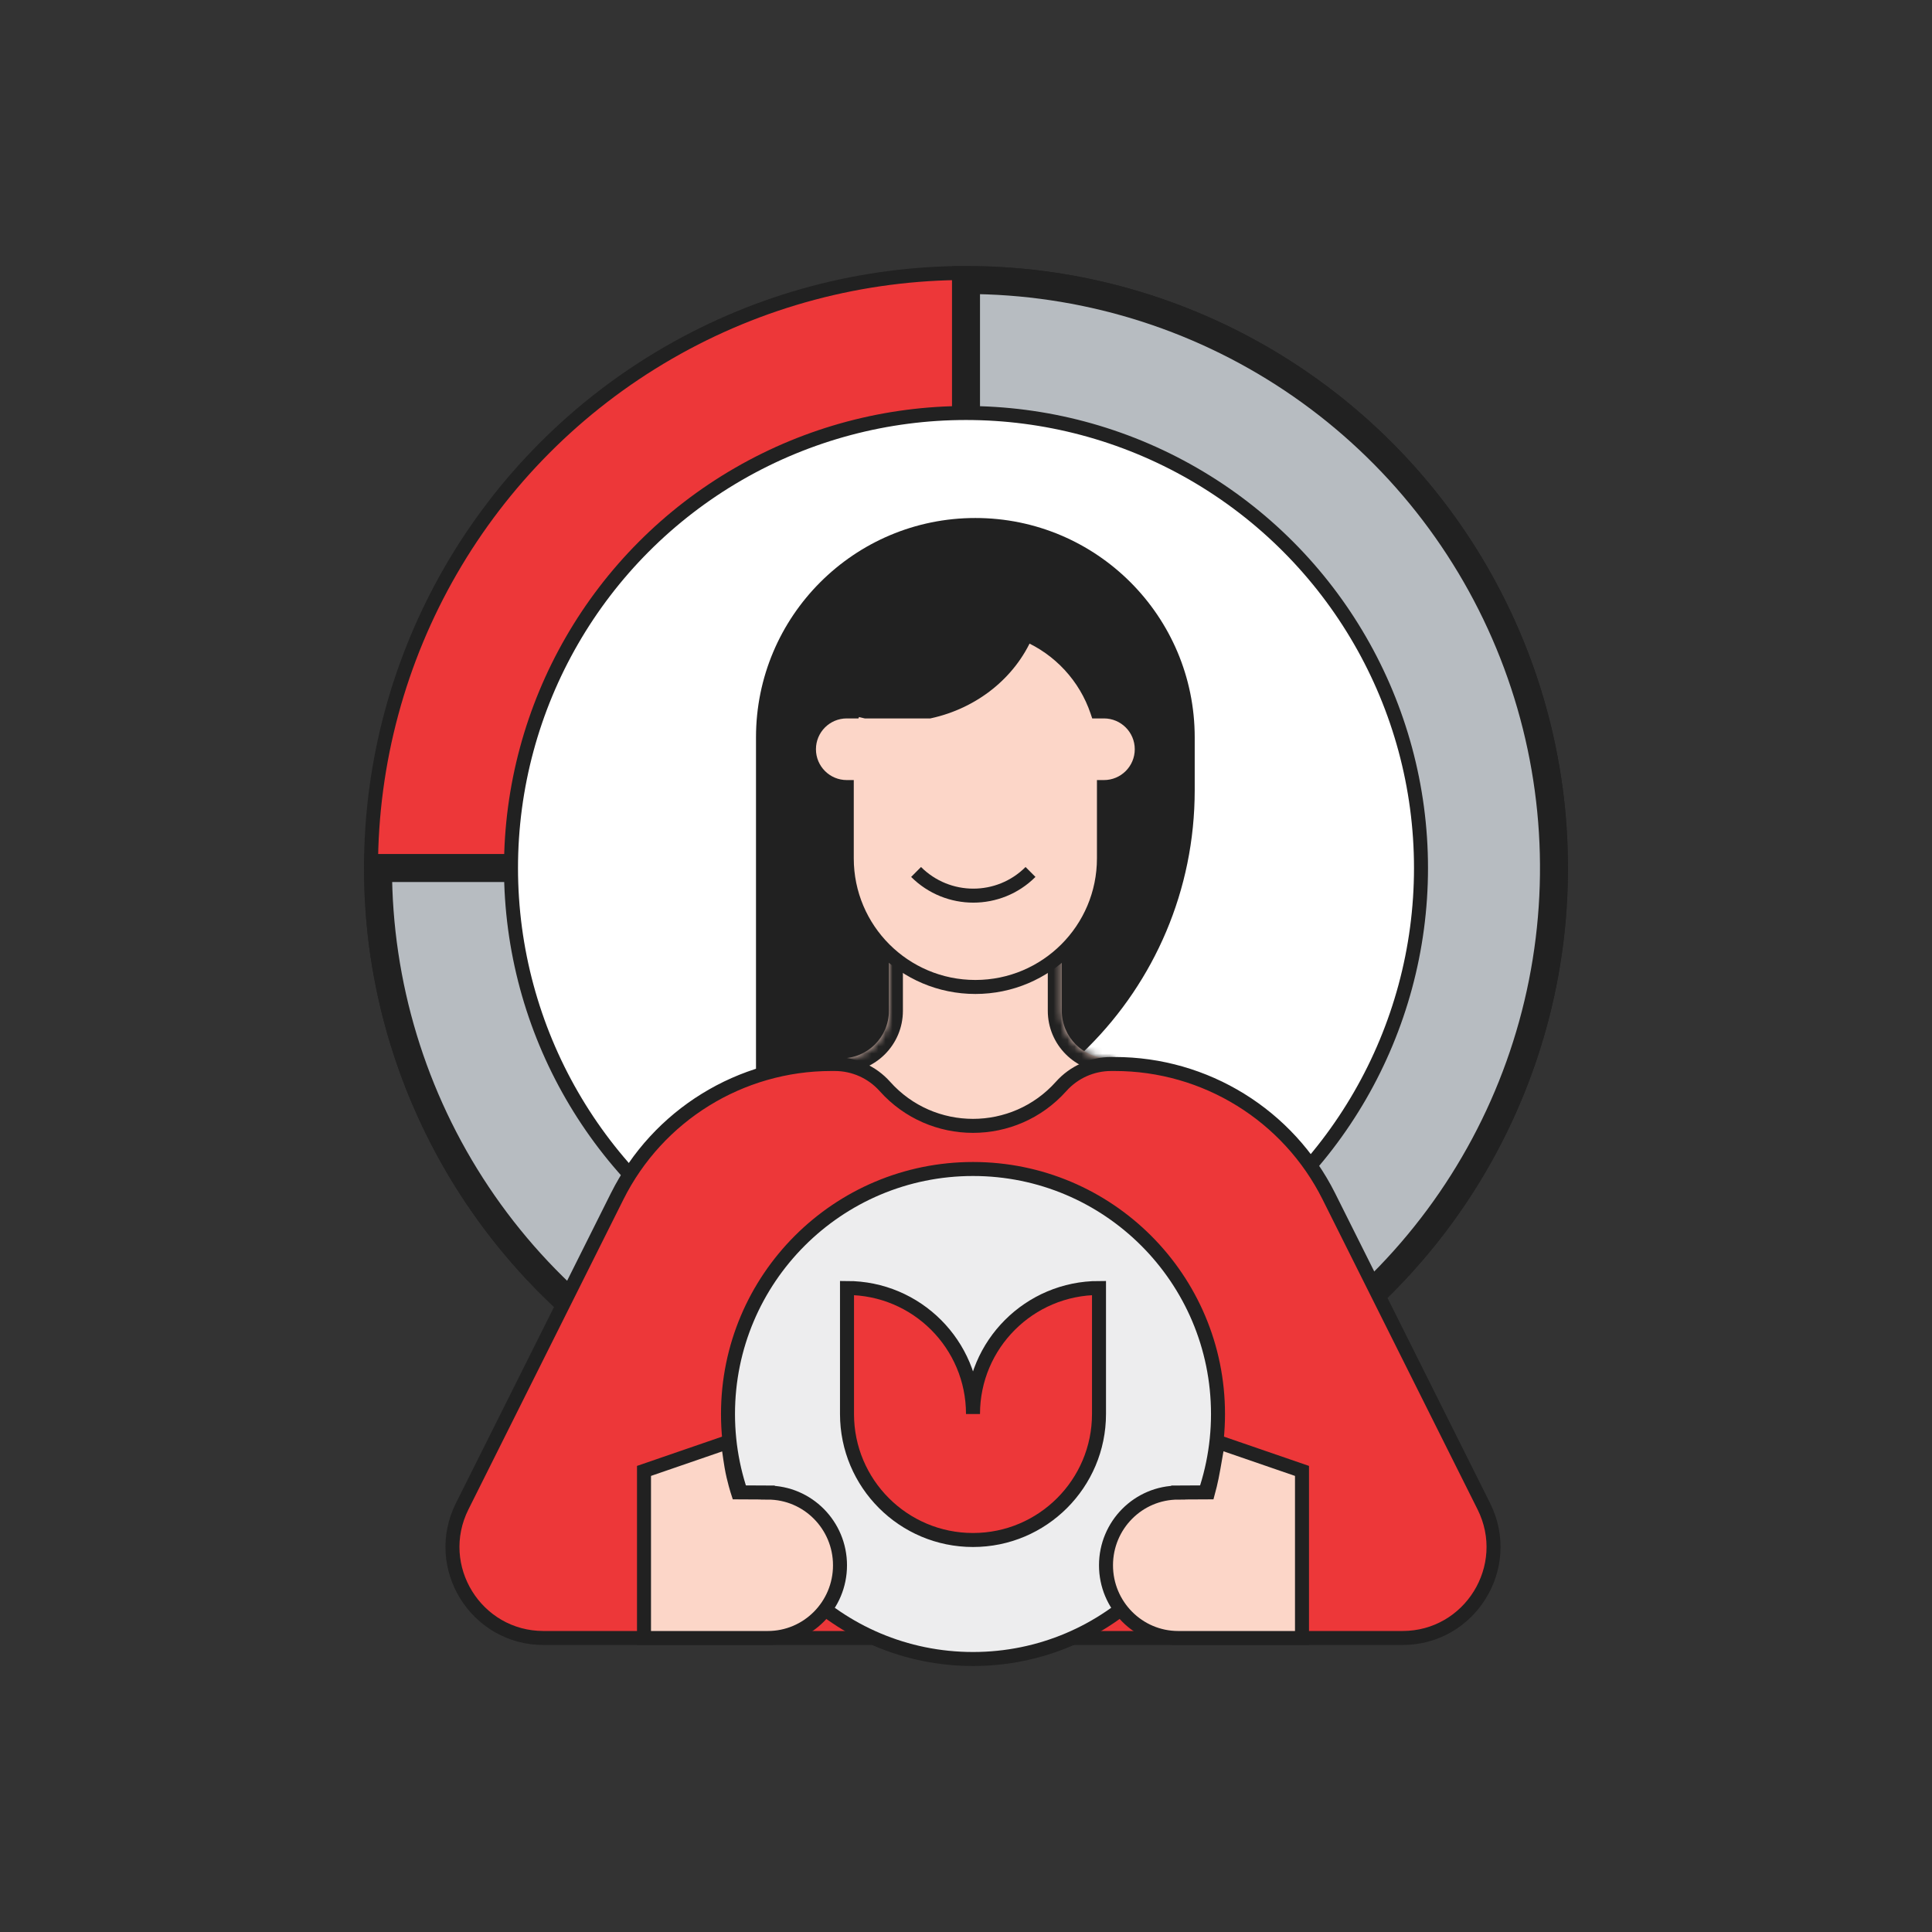 <svg width="276" height="276" viewBox="0 0 276 276" fill="none" xmlns="http://www.w3.org/2000/svg">
<rect x="0" y="0" width="276" height="276" fill="#333333" stroke="none"/>
<circle cx="138" cy="124" r="85" fill="#ED3739" stroke="#212121" stroke-width="2"/>
<mask id="path-2-outside-1_1274_3477" maskUnits="userSpaceOnUse" x="52" y="38" width="172" height="172" fill="black">
<rect fill="white" x="52" y="38" width="172" height="172"/>
<path d="M138 40C154.614 40 170.854 44.926 184.668 54.157C198.482 63.387 209.248 76.506 215.606 91.855C221.964 107.204 223.627 124.093 220.386 140.388C217.145 156.682 209.145 171.649 197.397 183.397C185.649 195.145 170.682 203.145 154.388 206.386C138.093 209.627 121.204 207.964 105.855 201.606C90.506 195.248 77.387 184.482 68.157 170.668C58.926 156.854 54 140.614 54 124H138V40Z"/>
</mask>
<path d="M138 40C154.614 40 170.854 44.926 184.668 54.157C198.482 63.387 209.248 76.506 215.606 91.855C221.964 107.204 223.627 124.093 220.386 140.388C217.145 156.682 209.145 171.649 197.397 183.397C185.649 195.145 170.682 203.145 154.388 206.386C138.093 209.627 121.204 207.964 105.855 201.606C90.506 195.248 77.387 184.482 68.157 170.668C58.926 156.854 54 140.614 54 124H138V40Z" fill="#B7BCC1"/>
<path d="M138 40C154.614 40 170.854 44.926 184.668 54.157C198.482 63.387 209.248 76.506 215.606 91.855C221.964 107.204 223.627 124.093 220.386 140.388C217.145 156.682 209.145 171.649 197.397 183.397C185.649 195.145 170.682 203.145 154.388 206.386C138.093 209.627 121.204 207.964 105.855 201.606C90.506 195.248 77.387 184.482 68.157 170.668C58.926 156.854 54 140.614 54 124H138V40Z" stroke="#212121" stroke-width="4" mask="url(#path-2-outside-1_1274_3477)"/>
<circle cx="138" cy="124" r="65" fill="white" stroke="#212121" stroke-width="2"/>
<path fill-rule="evenodd" clip-rule="evenodd" d="M170.673 105.336C170.673 88.03 156.643 74 139.336 74C122.03 74 108 88.03 108 105.336V164.767H118.806C147.451 164.767 170.673 141.546 170.673 112.9V105.336Z" fill="#212121"/>
<mask id="path-5-inside-2_1274_3477" fill="white">
<path fill-rule="evenodd" clip-rule="evenodd" d="M119.577 151.162L119.577 152.426L125.364 158.213C133.081 165.929 145.591 165.929 153.308 158.213L159.095 152.426V151.163C158.892 151.181 158.686 151.191 158.478 151.191C154.726 151.191 151.685 148.15 151.685 144.399L151.685 122.787H126.987L126.987 144.398C126.987 148.149 123.946 151.19 120.195 151.19C119.987 151.19 119.781 151.18 119.577 151.162Z"/>
</mask>
<path fill-rule="evenodd" clip-rule="evenodd" d="M119.577 151.162L119.577 152.426L125.364 158.213C133.081 165.929 145.591 165.929 153.308 158.213L159.095 152.426V151.163C158.892 151.181 158.686 151.191 158.478 151.191C154.726 151.191 151.685 148.15 151.685 144.399L151.685 122.787H126.987L126.987 144.398C126.987 148.149 123.946 151.19 120.195 151.19C119.987 151.19 119.781 151.18 119.577 151.162Z" fill="#FCD6C8"/>
<path d="M119.577 152.426H117.577V153.254L118.163 153.84L119.577 152.426ZM119.577 151.162L119.757 149.17L117.577 148.974L117.577 151.162H119.577ZM125.364 158.213L123.95 159.627H123.95L125.364 158.213ZM153.308 158.213L154.722 159.627V159.627L153.308 158.213ZM159.095 152.426L160.509 153.84L161.095 153.254V152.426H159.095ZM159.095 151.163H161.095V148.975L158.916 149.171L159.095 151.163ZM151.685 144.399H149.685H151.685ZM151.685 122.787L153.685 122.787V120.787H151.685V122.787ZM126.987 122.787V120.787H124.987V122.787L126.987 122.787ZM126.987 144.398H124.987H126.987ZM121.577 152.426V151.162H117.577L117.577 152.426H121.577ZM126.779 156.799L120.991 151.011L118.163 153.84L123.95 159.627L126.779 156.799ZM151.894 156.799C144.958 163.734 133.714 163.734 126.779 156.799L123.95 159.627C132.448 168.124 146.225 168.124 154.722 159.627L151.894 156.799ZM157.681 151.011L151.894 156.799L154.722 159.627L160.509 153.84L157.681 151.011ZM157.095 151.163V152.426H161.095V151.163H157.095ZM158.916 149.171C158.772 149.184 158.626 149.191 158.478 149.191V153.191C158.746 153.191 159.012 153.179 159.275 153.155L158.916 149.171ZM158.478 149.191C155.831 149.191 153.685 147.045 153.685 144.399H149.685C149.685 149.254 153.622 153.191 158.478 153.191V149.191ZM153.685 144.399L153.685 122.787L149.685 122.787L149.685 144.399H153.685ZM126.987 124.787H151.685V120.787H126.987V124.787ZM124.987 122.787L124.987 144.398H128.987V122.787L124.987 122.787ZM124.987 144.398C124.987 147.044 122.842 149.19 120.195 149.19V153.19C125.051 153.19 128.987 149.253 128.987 144.398H124.987ZM120.195 149.19C120.047 149.19 119.901 149.183 119.757 149.17L119.398 153.154C119.661 153.178 119.927 153.19 120.195 153.19V149.19Z" fill="#212121" mask="url(#path-5-inside-2_1274_3477)"/>
<path fill-rule="evenodd" clip-rule="evenodd" d="M121.923 101.632C121.97 101.494 122.018 101.357 122.067 101.221C122.586 101.377 123.114 101.515 123.65 101.632H132.795C139.101 100.253 144.237 96.085 146.591 90.617C151.357 92.667 155.081 96.677 156.75 101.632H157.706C160.69 101.632 163.109 104.051 163.109 107.035C163.109 110.019 160.69 112.438 157.706 112.438V122.626C157.706 132.771 149.482 140.995 139.337 140.995C129.191 140.995 120.967 132.771 120.967 122.626V112.438H120.967C117.983 112.438 115.564 110.019 115.564 107.035C115.564 104.051 117.983 101.632 120.967 101.632H121.923Z" fill="#FCD6C8"/>
<path d="M122.067 101.221L122.357 100.263L121.451 99.99L121.128 100.879L122.067 101.221ZM121.923 101.632V102.632H122.642L122.871 101.951L121.923 101.632ZM123.65 101.632L123.436 102.609L123.542 102.632H123.65V101.632ZM132.795 101.632V102.632H132.903L133.008 102.609L132.795 101.632ZM146.591 90.617L146.987 89.698L146.068 89.303L145.673 90.221L146.591 90.617ZM156.75 101.632L155.802 101.951L156.031 102.632H156.75V101.632ZM157.706 112.438L157.706 111.438L156.706 111.438V112.438H157.706ZM120.967 112.438H121.967V111.438H120.967V112.438ZM121.128 100.879C121.075 101.023 121.025 101.167 120.976 101.313L122.871 101.951C122.915 101.821 122.96 101.691 123.007 101.562L121.128 100.879ZM123.864 100.655C123.353 100.543 122.85 100.413 122.357 100.263L121.778 102.178C122.321 102.342 122.874 102.486 123.436 102.609L123.864 100.655ZM132.795 100.632H123.65V102.632H132.795V100.632ZM145.673 90.221C143.454 95.374 138.592 99.34 132.581 100.655L133.008 102.609C139.609 101.165 145.02 96.795 147.51 91.012L145.673 90.221ZM157.697 101.313C155.938 96.087 152.012 91.86 146.987 89.698L146.196 91.535C150.703 93.474 154.225 97.267 155.802 101.951L157.697 101.313ZM157.706 100.632H156.75V102.632H157.706V100.632ZM164.109 107.035C164.109 103.499 161.242 100.632 157.706 100.632V102.632C160.138 102.632 162.109 104.603 162.109 107.035H164.109ZM157.706 113.438C161.242 113.438 164.109 110.571 164.109 107.035H162.109C162.109 109.466 160.138 111.438 157.706 111.438L157.706 113.438ZM158.706 122.626V112.438H156.706V122.626H158.706ZM139.337 141.995C150.034 141.995 158.706 133.323 158.706 122.626H156.706C156.706 132.219 148.93 139.995 139.337 139.995V141.995ZM119.967 122.626C119.967 133.323 128.639 141.995 139.337 141.995V139.995C129.744 139.995 121.967 132.219 121.967 122.626H119.967ZM119.967 112.438V122.626H121.967V112.438H119.967ZM120.967 113.438H120.967V111.438H120.967V113.438ZM114.564 107.035C114.564 110.571 117.431 113.438 120.967 113.438V111.438C118.535 111.438 116.564 109.466 116.564 107.035H114.564ZM120.967 100.632C117.431 100.632 114.564 103.499 114.564 107.035H116.564C116.564 104.603 118.535 102.632 120.967 102.632V100.632ZM121.923 100.632H120.967V102.632H121.923V100.632Z" fill="#212121"/>
<path d="M147.215 124.567C142.706 129.076 135.39 129.076 130.869 124.567H147.215Z" fill="#FCD6C8"/>
<path d="M147.215 124.567C142.706 129.076 135.39 129.076 130.869 124.567" stroke="#212121" stroke-width="2" stroke-miterlimit="10"/>
<path d="M88.168 170.899C93.96 159.317 105.798 152 118.748 152H119.261C121.991 152 124.592 153.164 126.41 155.201C133.121 162.717 144.879 162.717 151.59 155.201C153.408 153.164 156.009 152 158.739 152H159.252C172.202 152 184.04 159.317 189.832 170.899L211.975 215.186C216.297 223.83 210.011 234 200.348 234H77.653C67.989 234 61.703 223.83 66.025 215.186L88.168 170.899Z" fill="#ED3739" stroke="#212121" stroke-width="2"/>
<path d="M139 237C158.33 237 174 221.33 174 202C174 182.67 158.33 167 139 167C119.67 167 104 182.67 104 202C104 221.33 119.67 237 139 237Z" fill="#EDEDEE" stroke="#212121" stroke-width="2" stroke-miterlimit="10"/>
<path d="M139 202C139 192.063 130.947 184 121 184V202C121 211.936 129.063 220 139 220C148.937 220 157 211.936 157 202V184C147.063 184 139 192.063 139 202Z" fill="#ED3739" stroke="#212121" stroke-width="2" stroke-miterlimit="10"/>
<path d="M168.315 213.226C162.617 213.226 158 217.875 158 223.613C158 229.351 162.617 234 168.315 234H186V210.131L174 206C174 206 173.607 208.211 173.35 209.721C173.028 211.609 172.589 213.194 172.589 213.194L168.315 213.216V213.226Z" fill="#FCD6C8" stroke="#212121" stroke-width="2" stroke-miterlimit="10"/>
<path d="M109.685 213.226C115.383 213.226 120 217.875 120 223.613C120 229.351 115.383 234 109.685 234H92V210.131L104 206C104 206 104.243 207.99 104.5 209.5C104.821 211.388 105.411 213.194 105.411 213.194L109.685 213.216V213.226Z" fill="#FCD6C8" stroke="#212121" stroke-width="2" stroke-miterlimit="10"/>
</svg>
